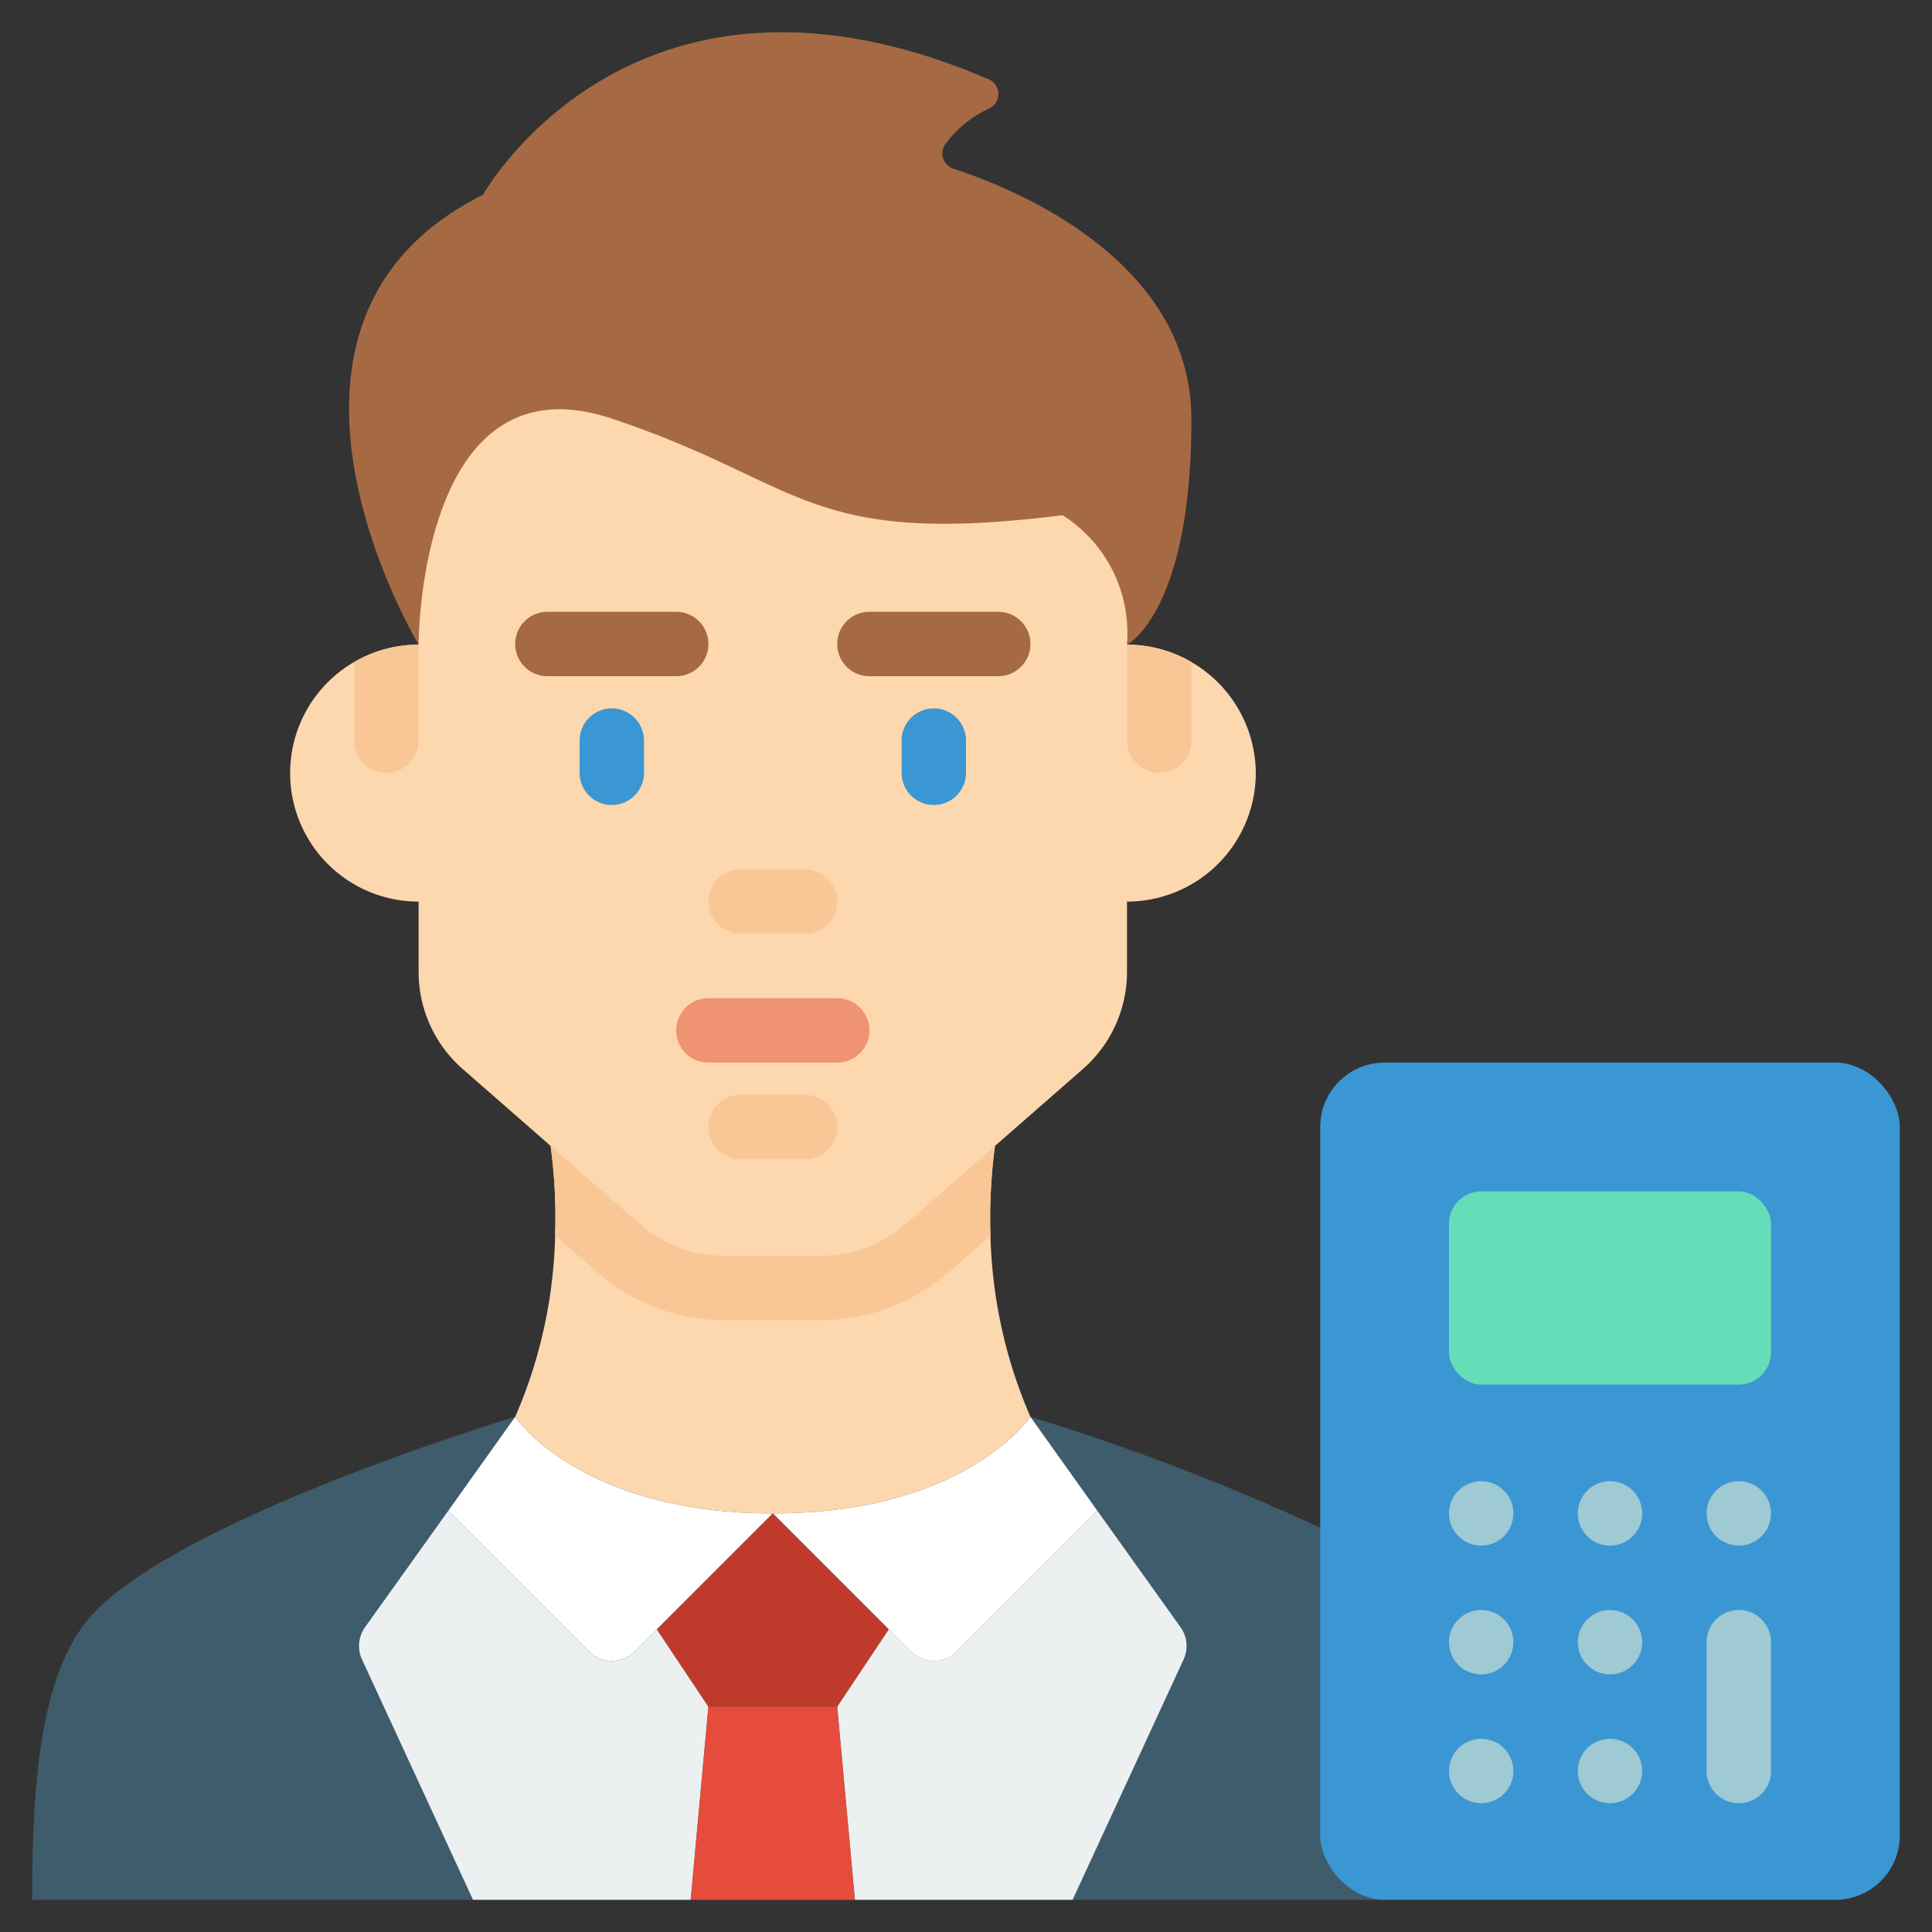 <?xml version="1.0" encoding="UTF-8"?>
<svg xmlns="http://www.w3.org/2000/svg" height="512" viewBox="0 0 60 60" width="512">
  <rect x="0" y="0" width="60" height="60" fill="#333333" stroke="none"/>
  <g id="Icons">
    <path d="m32 44a70.706 70.706 0 0 1 9 3.444l2 11.556h-42c0-4 .32-7.32 2-9 3-3 13-6 13-6z" fill="#3f5c6c"></path>
    <path d="m36.76 51.53-3.45 7.47h-6.76l-.55-6 1.6-2.4.69.69a1.008 1.008 0 0 0 1.42 0l4.37-4.37 2.58 3.61a1 1 0 0 1 .1 1z" fill="#ecf0f1"></path>
    <path d="m34.08 46.92-4.37 4.37a1.008 1.008 0 0 1 -1.42 0l-4.29-4.29c6 0 8-3 8-3z" fill="#fff"></path>
    <path d="m24 47-4.29 4.29a1.008 1.008 0 0 1 -1.42 0l-4.37-4.37 2.08-2.92s2 3 8 3z" fill="#fff"></path>
    <path d="m22 53-.55 6h-6.76l-3.45-7.47a1 1 0 0 1 .1-1l2.58-3.61 4.37 4.37a1.008 1.008 0 0 0 1.42 0l.69-.69z" fill="#ecf0f1"></path>
    <path d="m26.55 59h-5.1l.55-6h4z" fill="#e64c3c"></path>
    <path d="m27.6 50.6-1.6 2.4h-4l-1.6-2.4 3.6-3.6z" fill="#c03a2b"></path>
    <rect fill="#3b97d3" height="26" rx="2" width="18" x="41" y="33"></rect>
    <rect fill="#65ddb9" height="6" rx="1" width="10" x="45" y="37"></rect>
    <g fill="#9fc9d3">
      <circle cx="46" cy="47" r="1"></circle>
      <circle cx="50" cy="47" r="1"></circle>
      <circle cx="54" cy="47" r="1"></circle>
      <circle cx="46" cy="51" r="1"></circle>
      <circle cx="50" cy="51" r="1"></circle>
      <circle cx="46" cy="55" r="1"></circle>
      <circle cx="50" cy="55" r="1"></circle>
      <path d="m54 56a1 1 0 0 1 -1-1v-4a1 1 0 0 1 2 0v4a1 1 0 0 1 -1 1z"></path>
    </g>
    <path d="m37 13.03c0 5.99-2 6.99-2 6.99v-.02h-22v.02s-6-9.98 2-13.97c0 0 4.64-8.33 15.7-3.59a.5.5 0 0 1 .02.91 3.5 3.5 0 0 0 -1.35 1.09.5.5 0 0 0 .24.78c1.88.61 7.39 2.83 7.39 7.79z" fill="#a56a43"></path>
    <path d="m32 44s-2 3-8 3-8-3-8-3a14.947 14.947 0 0 0 1.24-5.63 16.593 16.593 0 0 0 -.14-2.78h13.8a16.728 16.728 0 0 0 -.14 2.79 15.055 15.055 0 0 0 1.24 5.62z" fill="#fdd7ad"></path>
    <path d="m30.76 38.38-1.31 1.14a6.029 6.029 0 0 1 -3.95 1.48h-3a5.987 5.987 0 0 1 -3.95-1.49l-1.31-1.14a16.593 16.593 0 0 0 -.14-2.78h13.8a16.728 16.728 0 0 0 -.14 2.79z" fill="#f9c795"></path>
    <path d="m39 24.01a4 4 0 0 1 -4 3.99v2.18a4.008 4.008 0 0 1 -1.37 3.02l-5.5 4.81a3.979 3.979 0 0 1 -2.63.99h-3a3.979 3.979 0 0 1 -2.63-.99l-5.5-4.81a4.008 4.008 0 0 1 -1.37-3.02v-2.18a3.99 3.99 0 0 1 0-7.98v-.02s0-9 6-7 6 4 14 3a4.333 4.333 0 0 1 2 4v.02a4.01 4.01 0 0 1 4 3.99z" fill="#fdd7ad"></path>
    <path d="m37 20.56v2.44a1 1 0 0 1 -2 0v-2.98a3.989 3.989 0 0 1 2 .54z" fill="#f9c795"></path>
    <path d="m13 20.02v2.98a1 1 0 0 1 -2 0v-2.44a3.989 3.989 0 0 1 2-.54z" fill="#f9c795"></path>
    <path d="m26 33h-4a1 1 0 0 1 0-2h4a1 1 0 0 1 0 2z" fill="#f09372"></path>
    <path d="m25 36h-2a1 1 0 0 1 0-2h2a1 1 0 0 1 0 2z" fill="#f9c795"></path>
    <path d="m19 25a1 1 0 0 1 -1-1v-1a1 1 0 0 1 2 0v1a1 1 0 0 1 -1 1z" fill="#3b97d3"></path>
    <path d="m29 25a1 1 0 0 1 -1-1v-1a1 1 0 0 1 2 0v1a1 1 0 0 1 -1 1z" fill="#3b97d3"></path>
    <path d="m25 29h-2a1 1 0 0 1 0-2h2a1 1 0 0 1 0 2z" fill="#f9c795"></path>
    <path d="m21 21h-4a1 1 0 0 1 0-2h4a1 1 0 0 1 0 2z" fill="#a56a43"></path>
    <path d="m31 21h-4a1 1 0 0 1 0-2h4a1 1 0 0 1 0 2z" fill="#a56a43"></path>
  </g>
</svg>
